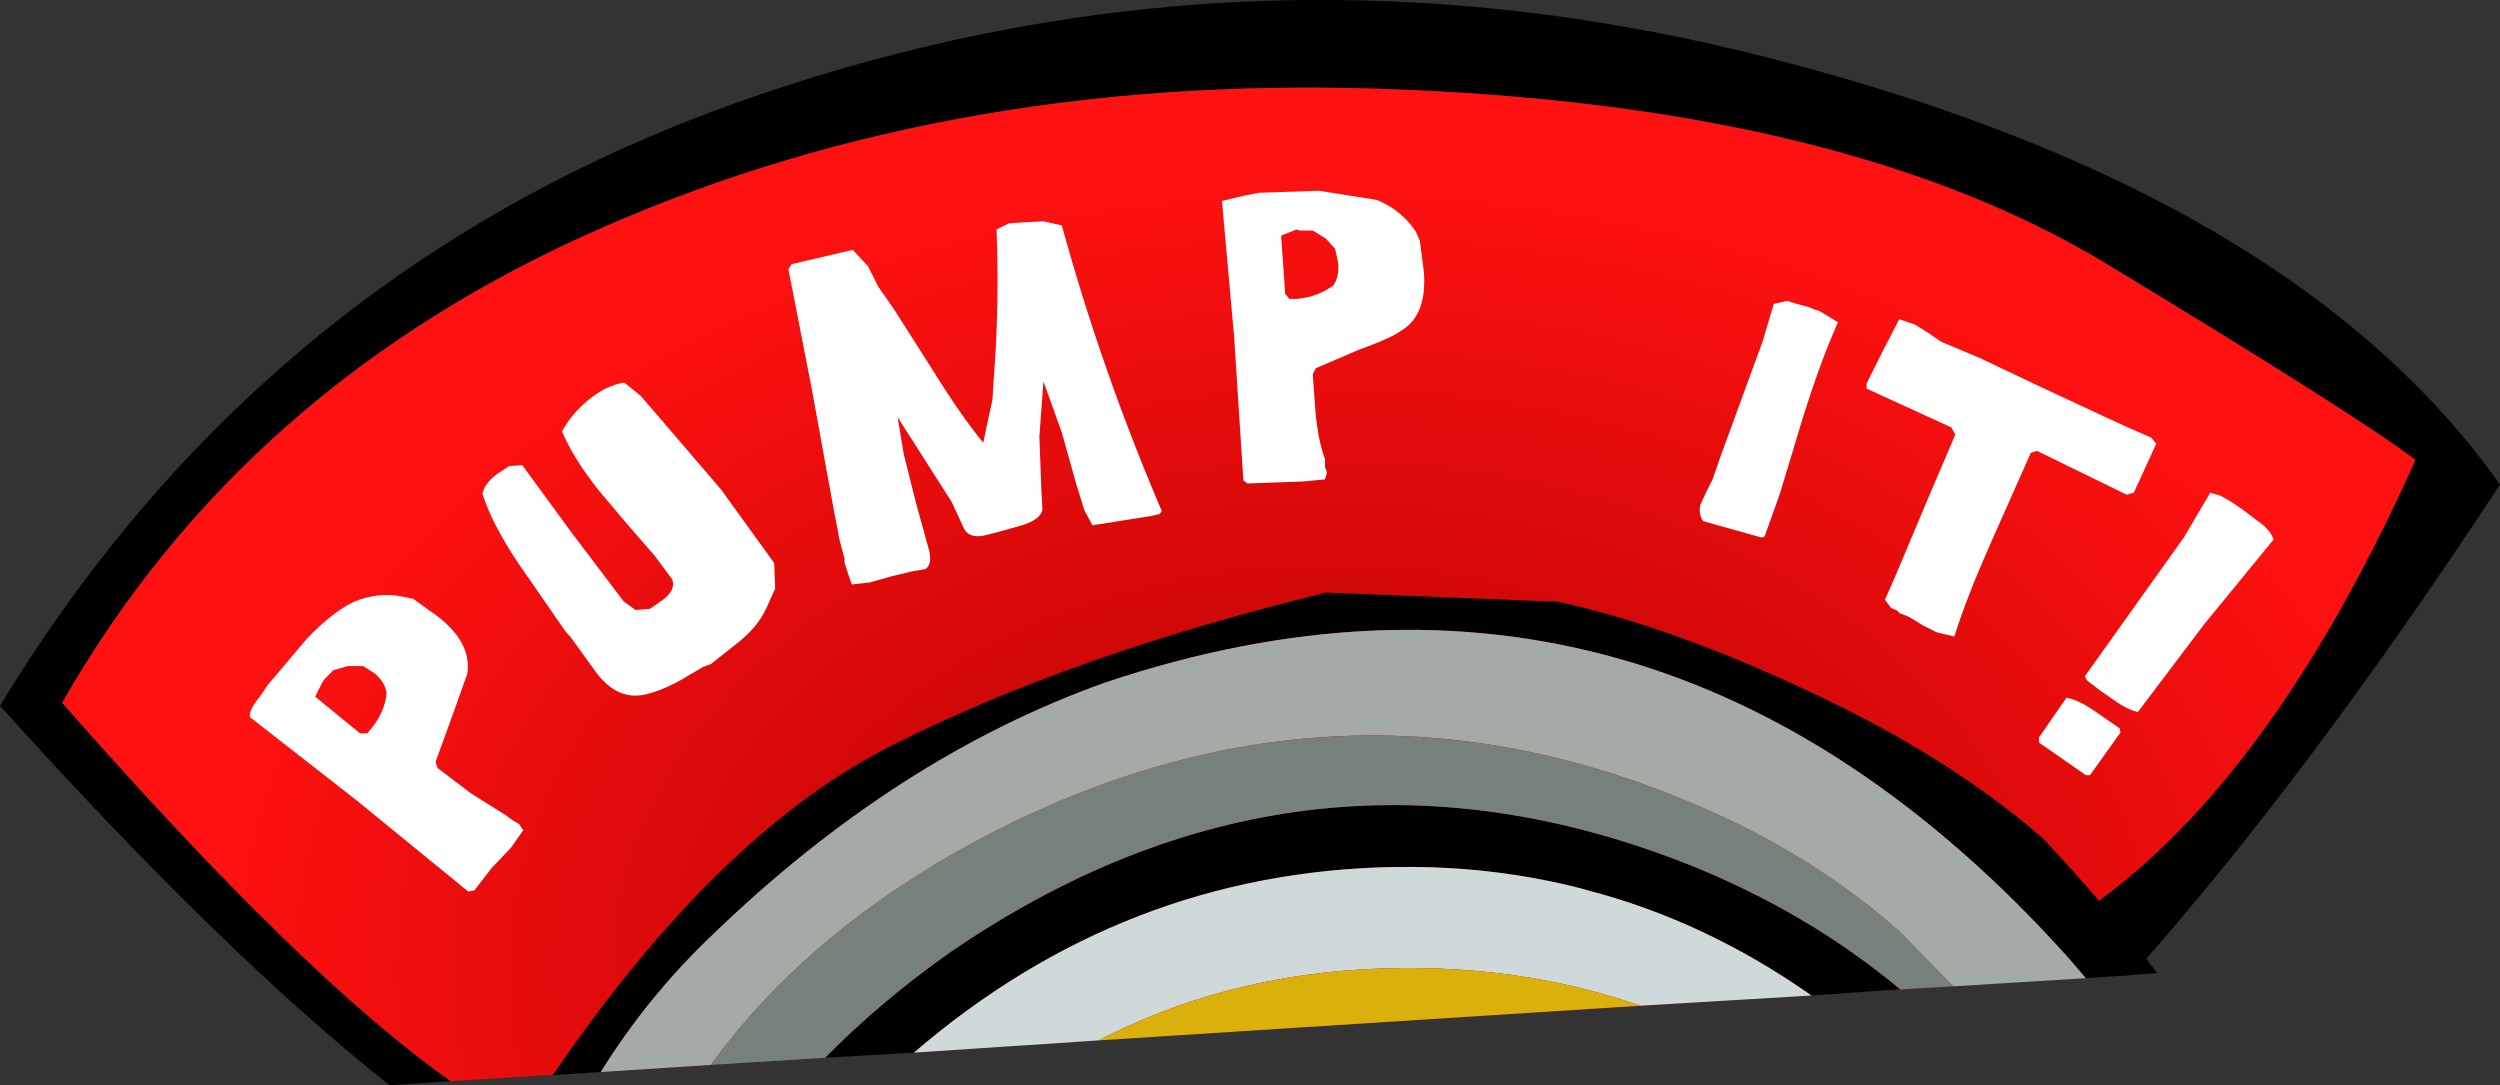 <?xml version="1.0" encoding="UTF-8" standalone="no"?>
<svg xmlns:xlink="http://www.w3.org/1999/xlink" height="53.2px" width="122.55px" xmlns="http://www.w3.org/2000/svg">
  <rect width="100%" height="100%" fill="#333333" stroke="none"/>
  <g transform="matrix(1.0, 0.0, 0.0, 1.0, 12.25, 22.2)">
    <path d="M9.85 30.8 L6.85 31.0 Q-1.25 24.6 -12.25 12.4 1.1 -9.6 25.4 -17.7 49.65 -25.85 74.9 -19.25 100.2 -12.7 110.3 1.55 100.85 15.95 92.25 25.6 L91.45 25.65 91.0 25.65 87.2 25.9 86.55 24.65 86.45 24.45 Q97.7 19.2 106.15 0.35 103.5 -1.7 90.95 -9.3 78.35 -16.9 56.6 -17.8 34.85 -18.75 17.3 -11.05 -0.3 -3.35 -9.2 12.25 2.65 25.75 9.85 30.8" fill="#000000" fill-rule="evenodd" stroke="none"/>
    <path d="M9.85 30.8 Q2.65 25.75 -9.2 12.25 -0.3 -3.35 17.3 -11.05 34.85 -18.75 56.6 -17.8 78.35 -16.9 90.95 -9.3 103.5 -1.7 106.15 0.35 97.7 19.2 86.45 24.45 L86.55 24.65 81.8 26.25 9.85 30.8" fill="url(#gradient0)" fill-rule="evenodd" stroke="none"/>
    <path d="M18.35 -3.45 L19.15 -2.8 20.1 -1.7 23.1 1.8 25.7 5.4 25.75 6.65 25.3 7.65 Q24.85 8.6 23.8 9.4 L22.6 10.35 22.2 10.5 21.1 11.15 Q19.7 11.9 18.9 11.9 17.85 11.9 17.0 10.8 L16.35 9.9 15.7 9.0 15.55 8.85 15.4 8.65 13.15 5.4 Q11.85 3.45 11.4 2.0 11.5 1.5 12.1 1.05 L12.7 0.65 13.35 0.6 15.8 3.95 18.3 7.25 18.35 7.3 18.9 7.7 19.6 7.65 20.25 7.2 Q20.9 6.7 20.7 6.2 L19.85 5.05 18.5 3.5 17.15 1.9 Q15.9 0.35 15.3 -1.05 15.75 -1.9 16.6 -2.6 17.45 -3.3 18.35 -3.45 M26.4 -9.0 L26.55 -9.25 29.55 -9.95 30.3 -9.15 30.8 -8.15 31.6 -7.0 33.35 -4.25 Q34.9 -1.75 35.95 -0.5 L36.15 -1.45 36.4 -2.6 36.45 -3.45 Q36.75 -7.25 36.6 -10.95 L37.2 -11.25 37.9 -11.3 38.9 -11.35 39.8 -11.15 Q41.75 -4.05 44.7 2.85 L44.6 3.0 44.15 3.1 41.3 3.55 40.9 2.8 40.5 1.5 39.8 -1.0 38.9 -3.5 38.7 -0.8 38.8 1.85 38.85 2.75 Q38.8 3.25 37.85 3.55 L36.6 3.9 36.0 4.05 Q35.25 4.2 35.0 3.7 L34.4 2.4 31.75 -1.75 32.05 0.05 32.65 2.45 33.3 4.8 Q33.45 5.5 33.1 5.7 L32.5 5.8 31.45 6.05 30.4 6.35 29.5 6.45 29.15 5.4 29.15 5.2 28.9 4.25 28.85 4.0 28.85 3.95 28.65 2.95 27.55 -3.1 26.4 -9.0 M55.25 -12.4 Q56.45 -11.9 57.15 -10.85 L57.35 -10.4 57.55 -8.85 Q57.7 -6.75 56.45 -6.0 56.0 -5.65 54.35 -5.05 L52.25 -4.15 52.1 -3.85 52.25 -1.8 Q52.4 -0.5 52.7 0.3 L52.7 0.35 52.7 0.7 52.8 0.95 52.7 1.3 51.65 1.4 50.3 1.45 48.9 1.5 48.7 1.35 48.25 -5.65 47.65 -12.35 48.7 -12.6 49.45 -12.75 52.4 -12.85 55.25 -12.4 M53.2 -10.0 L52.75 -10.5 52.1 -10.9 51.45 -10.9 51.3 -10.95 50.55 -10.65 50.75 -7.8 50.95 -7.55 51.35 -7.55 Q52.35 -7.65 53.1 -8.2 53.4 -8.6 53.35 -9.3 L53.2 -10.0 M77.85 -6.4 Q77.05 -4.65 76.15 -1.8 L75.0 2.0 74.25 4.1 74.1 4.15 71.25 3.35 Q71.0 3.05 71.1 2.55 L71.4 1.9 71.7 1.3 72.1 0.15 74.15 -5.45 74.7 -7.3 75.35 -7.45 75.85 -7.3 76.4 -7.15 Q76.75 -7.0 76.95 -6.95 L77.85 -6.4 M80.05 -5.0 L80.85 -6.55 81.6 -6.3 82.25 -5.9 82.9 -5.45 84.8 -4.65 87.75 -3.25 90.75 -1.85 Q92.25 -1.15 93.2 -0.75 L93.45 -0.45 92.35 1.95 92.0 2.05 87.6 -0.1 87.3 0.0 85.3 4.5 Q84.15 7.1 83.55 9.0 L82.7 8.8 82.0 8.45 81.35 8.05 80.85 7.85 Q80.85 7.75 80.45 7.6 L80.15 7.2 80.7 5.95 82.15 2.5 83.6 -0.9 83.4 -1.25 79.25 -3.15 79.25 -3.4 80.05 -5.0 M99.2 4.25 L95.8 8.4 92.55 12.7 Q92.05 12.6 91.35 12.1 L90.7 11.65 90.05 11.15 89.95 10.95 94.8 4.15 96.1 1.95 96.6 2.1 97.05 2.35 97.35 2.55 97.85 2.9 98.3 3.25 Q99.05 3.75 99.2 4.25 M91.0 13.05 L91.65 13.5 91.7 13.7 90.2 15.8 90.0 15.8 87.7 14.2 87.7 13.95 89.05 12.0 Q89.6 12.1 90.35 12.6 L91.0 13.05 M65.25 21.35 L65.6 21.45 65.25 21.35 M3.2 11.95 L5.4 13.75 5.75 13.75 6.0 13.45 Q6.6 12.7 6.7 11.8 6.65 11.25 6.1 10.8 L5.55 10.45 4.8 10.45 4.1 10.65 3.65 11.1 3.55 11.25 3.2 11.95 M2.8 9.1 Q4.05 7.8 5.1 7.3 6.3 6.8 7.5 7.05 L8.0 7.15 9.25 8.05 Q10.9 9.35 10.65 10.85 L9.9 12.95 9.1 15.15 9.2 15.45 10.85 16.7 12.6 17.8 12.65 17.85 12.95 18.05 13.2 18.2 13.4 18.5 12.8 19.35 11.85 20.35 11.0 21.45 10.7 21.5 5.25 17.05 0.0 12.95 Q-0.05 12.6 0.45 12.0 L0.9 11.35 2.8 9.1" fill="#ffffff" fill-rule="evenodd" stroke="none"/>
    <path d="M17.2 30.35 L14.85 30.5 Q23.05 18.5 31.65 14.25 40.45 9.85 52.75 6.85 L64.15 7.3 Q69.8 8.55 76.55 11.75 83.3 14.9 87.9 18.9 91.0 22.2 93.5 25.5 L90.0 25.75 89.1 24.7 Q68.85 2.25 41.95 11.25 31.7 14.9 22.65 23.65 19.5 26.65 17.2 30.35 M80.9 26.3 L76.55 26.6 Q71.35 22.95 65.6 21.45 L65.25 21.35 Q60.95 20.25 56.4 20.3 L56.25 20.3 56.05 20.3 Q42.85 20.55 32.55 29.4 L28.2 29.65 Q30.9 26.9 34.3 24.5 51.5 12.7 70.45 20.15 76.35 22.5 80.9 26.3" fill="#000000" fill-rule="evenodd" stroke="none"/>
    <path d="M90.0 25.75 L83.5 26.15 80.85 23.45 Q77.35 20.35 72.85 18.15 54.15 9.15 35.65 19.0 27.3 23.5 22.6 30.0 L17.2 30.35 Q19.5 26.65 22.65 23.65 31.7 14.9 41.95 11.25 68.85 2.25 89.1 24.7 L90.0 25.75" fill="#a4aba6" fill-rule="evenodd" stroke="none"/>
    <path d="M83.5 26.15 L80.9 26.3 Q76.35 22.5 70.45 20.15 51.5 12.7 34.3 24.5 30.9 26.9 28.2 29.65 L22.6 30.0 Q27.3 23.5 35.65 19.0 54.15 9.15 72.85 18.15 77.35 20.35 80.85 23.45 L83.5 26.15" fill="#75817a" fill-rule="evenodd" stroke="none"/>
    <path d="M76.55 26.6 L68.15 27.1 Q62.85 25.25 56.8 25.25 48.45 25.25 41.6 28.8 L32.55 29.4 Q42.85 20.55 56.05 20.3 L56.25 20.3 56.4 20.3 Q60.95 20.25 65.25 21.35 L65.6 21.45 Q71.35 22.95 76.55 26.6" fill="#d0d9d9" fill-rule="evenodd" stroke="none"/>
    <path d="M68.15 27.1 L41.6 28.8 Q48.45 25.25 56.8 25.25 62.85 25.25 68.15 27.1" fill="#dab00c" fill-rule="evenodd" stroke="none"/>
  </g>
  <defs>
    <radialGradient cx="0" cy="0" gradientTransform="matrix(0.1, 0.0, 0.0, 0.071, 53.0, 25.45)" gradientUnits="userSpaceOnUse" id="gradient0" r="819.2" spreadMethod="pad">
      <stop offset="0.0" stop-color="#aa0000"/>
      <stop offset="0.682" stop-color="#ff1111"/>
    </radialGradient>
  </defs>
</svg>
